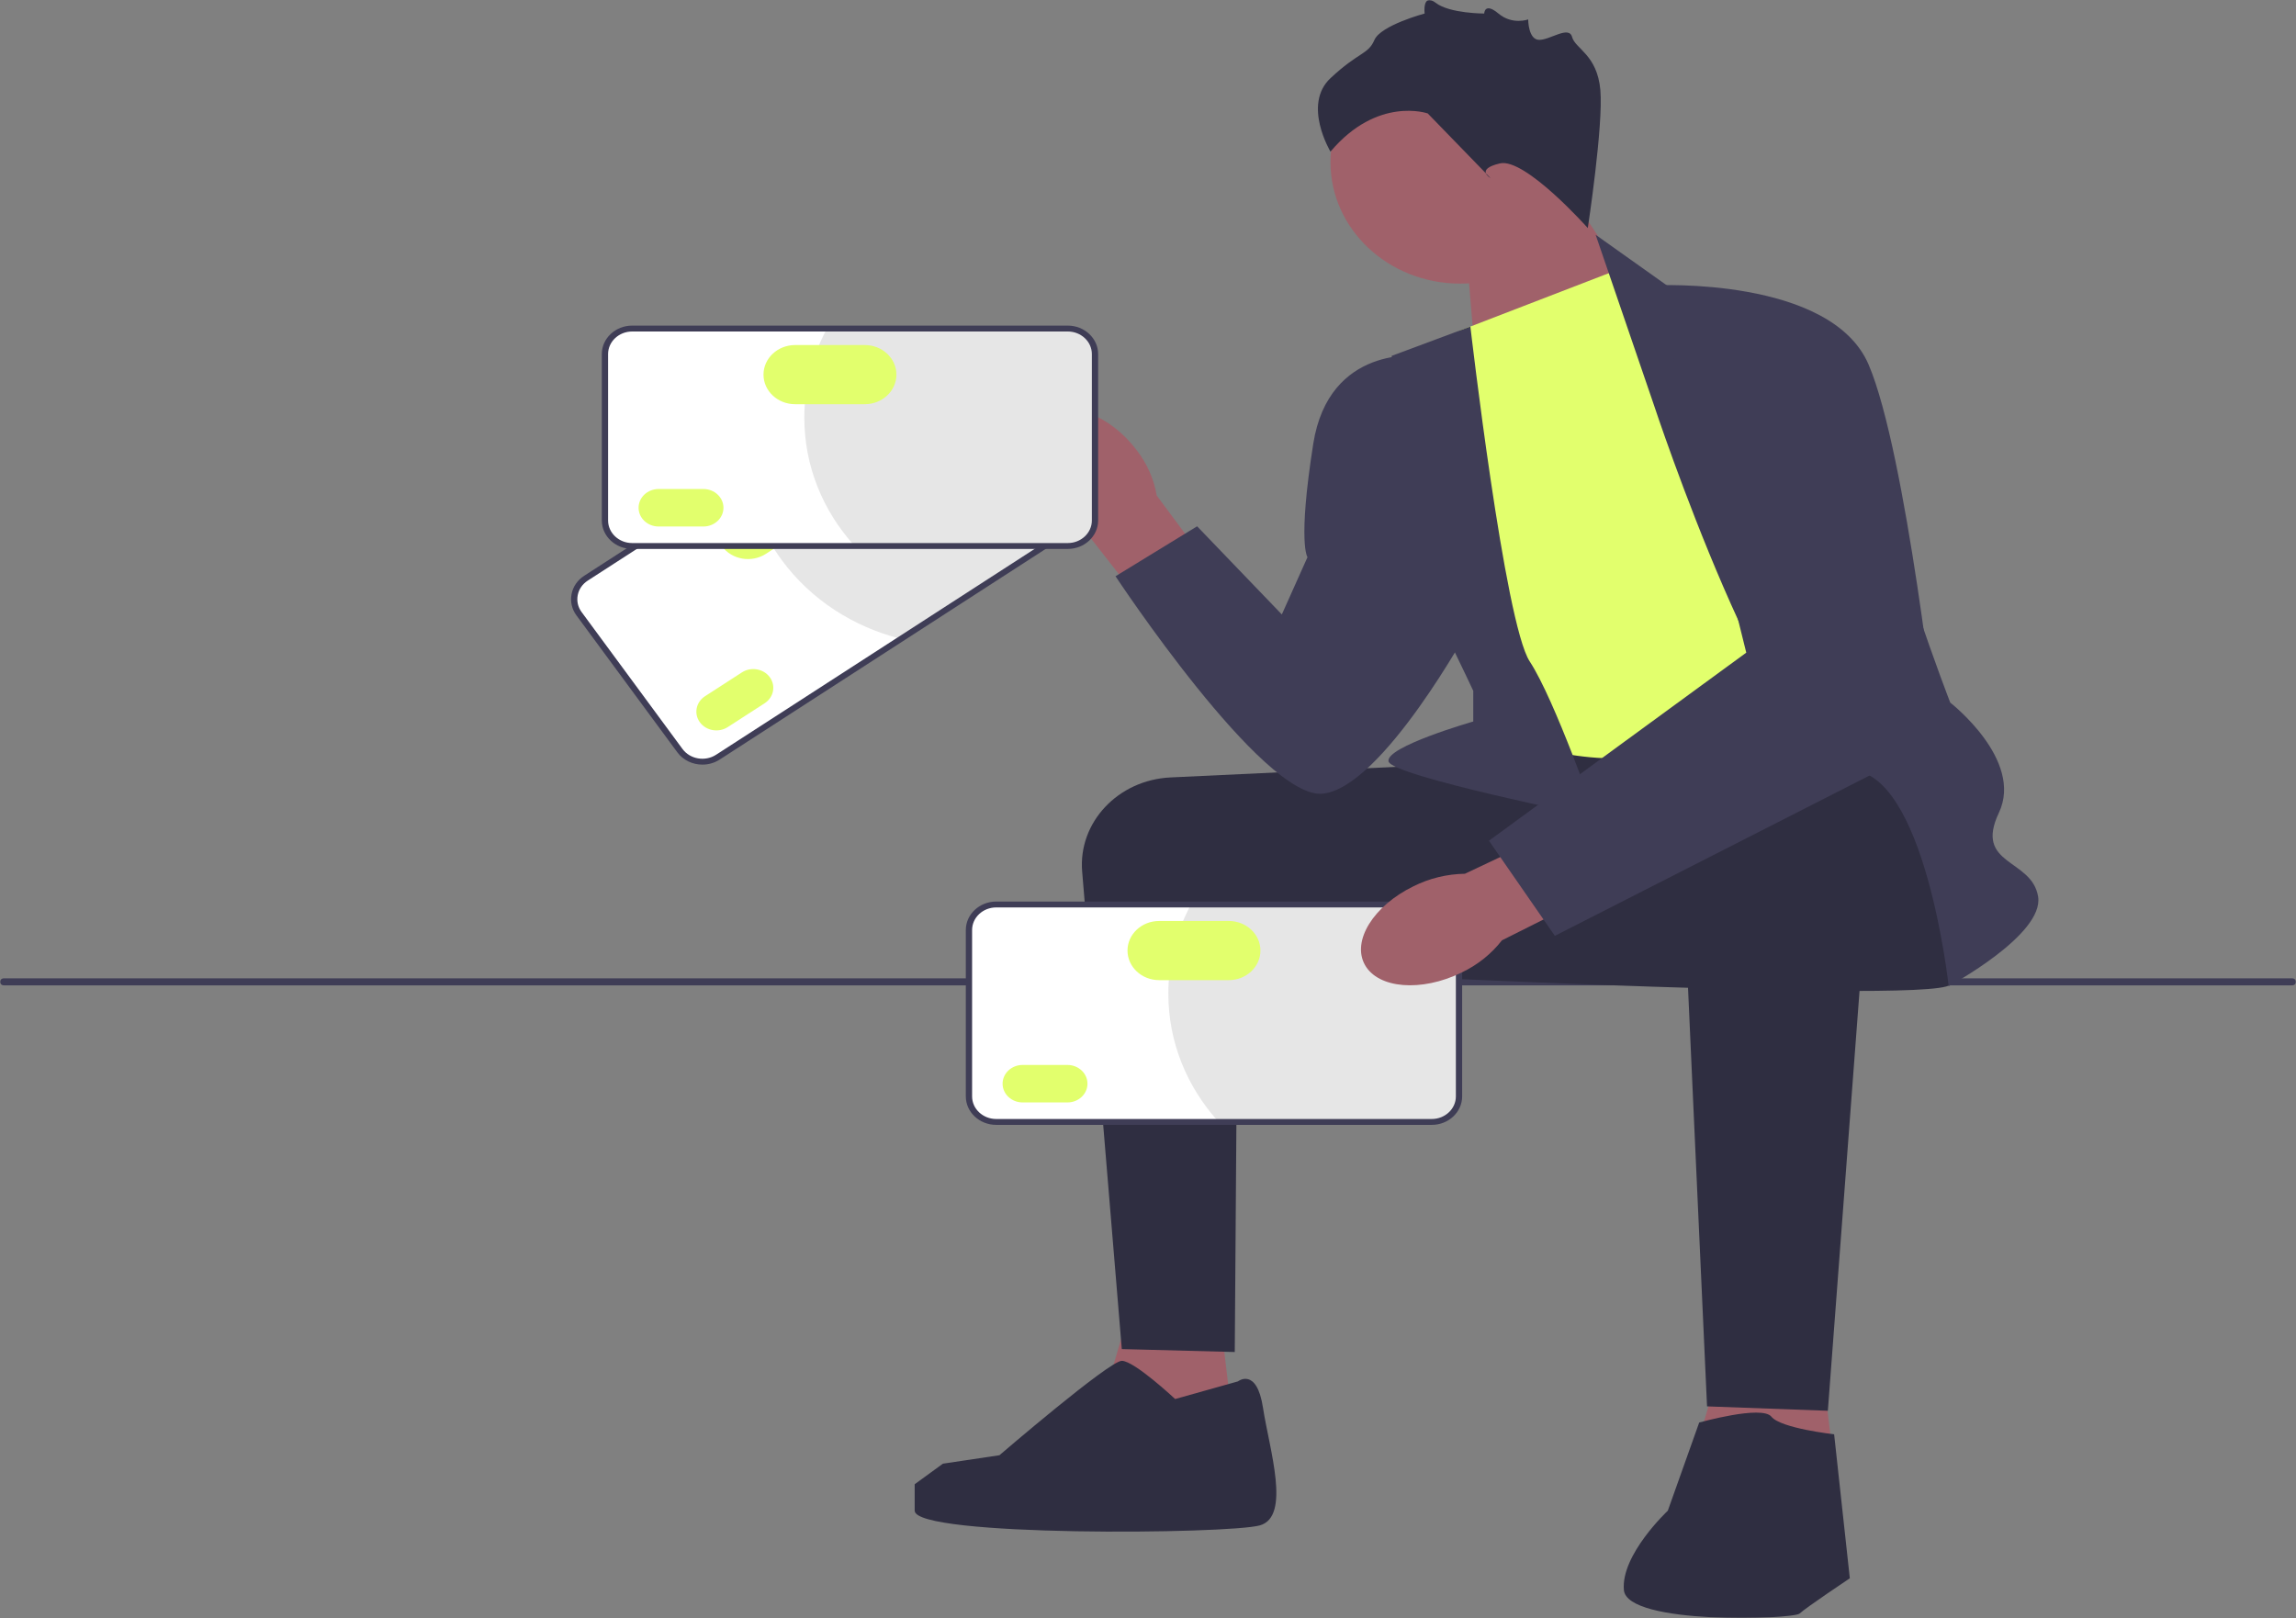 <svg width="1023" height="721" viewBox="0 0 1023 721" fill="none" xmlns="http://www.w3.org/2000/svg">
<rect x="0" y="0" width="1023" height="721" fill="#808080" stroke="none"/>
<g clip-path="url(#clip0_6_56)">
<mask id="mask0_6_56" style="mask-type:luminance" maskUnits="userSpaceOnUse" x="0" y="0" width="1023" height="721">
<path d="M1023 0H0V721H1023V0Z" fill="white"/>
</mask>
<g mask="url(#mask0_6_56)">
<path d="M0 437.528C0 438.392 0.741 439.086 1.664 439.086H1021.34C1022.26 439.086 1023 438.392 1023 437.528C1023 436.664 1022.26 435.969 1021.34 435.969H1.664C0.741 435.969 0 436.664 0 437.528Z" fill="#3F3D56"/>
<path d="M652.924 106.858L658.275 170.956L735.813 140.625L692.073 75.431L652.924 106.858Z" fill="#A0616A"/>
<path d="M650.602 126.386C682.523 126.386 708.4 102.151 708.4 72.256C708.4 42.361 682.523 18.125 650.602 18.125C618.68 18.125 592.803 42.361 592.803 72.256C592.803 102.151 618.68 126.386 650.602 126.386Z" fill="#A0616A"/>
<path d="M542.469 576.946L552.256 659.162L483.746 650.275L506.116 574.327L542.469 576.946Z" fill="#A0616A"/>
<path d="M809.52 588.731L819.307 670.947L750.796 662.06L773.167 586.112L809.52 588.731Z" fill="#A0616A"/>
<path d="M646.633 340.593C645.697 340.593 570.928 344.109 521.528 346.437C498.147 347.538 480.349 366.491 482.163 388.35L499.825 601.171L550.159 602.48L551.386 430.944L650.827 436.182L646.633 340.593Z" fill="#2F2E41"/>
<path d="M866.146 339.283C866.146 339.283 878.729 429.634 868.942 438.801C859.155 447.967 552.256 431.599 552.256 431.599C552.256 431.599 619.583 340.544 631.71 337.95C643.836 335.355 836.784 326.189 836.784 326.189L866.146 339.283Z" fill="#2F2E41"/>
<path d="M468.564 225.529C456.877 210.221 455.837 192.164 466.241 185.2C476.645 178.236 494.549 185.001 506.239 200.316C510.998 206.374 514.139 213.411 515.398 220.839L564.044 286.286L536.36 304.236L486.341 240.291C479.242 236.77 473.146 231.708 468.564 225.529Z" fill="#A0616A"/>
<path d="M650.128 147.451L721.435 119.952L855.659 313.749C855.659 313.749 761.982 333.391 729.824 337.319C697.666 341.247 661.313 325.534 661.313 325.534L650.128 147.451Z" fill="#E2FF6D"/>
<path d="M736.815 180.187L710.949 104.621L744.505 128.464C744.505 128.464 839.58 187.388 839.58 212.268C839.58 237.147 868.942 313.094 868.942 313.094C868.942 313.094 901.799 338.629 890.614 362.198C879.428 385.768 905.294 382.495 908.091 399.517C910.887 416.54 868.243 439.455 868.243 439.455C868.243 439.455 857.757 343.212 824.2 343.212C790.644 343.212 736.815 180.187 736.815 180.187Z" fill="#3F3D56"/>
<path d="M655.139 145.518L620.067 158.581C620.067 158.581 625.66 250.241 631.253 258.098C636.845 265.955 656.42 307.857 656.42 307.857V321.513C656.42 321.513 617.271 332.736 618.669 339.283C620.067 345.83 710.949 364.163 710.949 364.163C710.949 364.163 692.772 311.785 681.587 294.762C670.402 277.74 655.139 145.518 655.139 145.518Z" fill="#3F3D56"/>
<path d="M632.651 158.581C632.651 158.581 592.104 153.343 585.113 197.864C578.122 242.385 582.565 248.277 582.565 248.277L571.131 273.811L533.381 234.528L497.028 256.789C497.028 256.789 562.742 356.306 589.308 353.687C615.873 351.068 655.022 279.049 655.022 279.049L632.651 158.581Z" fill="#3F3D56"/>
<path d="M835.16 353.738L814.413 628.669L760.584 626.705C760.584 626.705 748.699 366.781 748.699 362.853C748.699 358.925 754.292 336.664 789.246 335.355C824.2 334.045 835.16 353.738 835.16 353.738Z" fill="#2F2E41"/>
<path d="M757.088 633.907C757.088 633.907 785.052 626.05 789.246 631.288C793.441 636.526 817.21 639.145 817.21 639.145L824.2 703.307C824.2 703.307 804.626 716.401 801.83 719.02C799.033 721.639 724.93 724.258 723.532 708.545C722.134 692.832 743.107 673.19 743.107 673.19L757.088 633.907Z" fill="#2F2E41"/>
<path d="M551.557 615.575C551.557 615.575 559.946 609.028 562.742 627.36C565.539 645.692 575.326 675.809 561.344 679.737C547.363 683.665 407.545 684.975 407.545 673.19V661.405L420.129 652.239L445.302 648.482C445.302 648.482 494.232 606.409 499.825 606.409C505.417 606.409 523.594 623.431 523.594 623.431L551.557 615.575Z" fill="#2F2E41"/>
<path d="M707.453 101.62C707.453 101.62 679.49 70.194 668.304 72.813C657.119 75.431 664.11 79.36 664.11 79.36L636.146 50.552C636.146 50.552 613.776 42.696 592.803 67.575C592.803 67.575 580.22 46.624 592.803 34.839C605.387 23.054 609.581 24.363 612.377 17.816C615.174 11.269 634.748 6.031 634.748 6.031C634.748 6.031 633.625 -3.393 639.779 1.319C645.934 6.031 661.302 6.031 661.302 6.031C661.302 6.031 661.391 0.793 667.644 6.031C673.897 11.269 680.888 8.65 680.888 8.65C680.888 8.65 680.888 17.713 685.781 17.765C690.675 17.816 699.064 11.269 700.462 16.507C701.86 21.744 711.648 24.363 713.046 40.077C714.444 55.79 707.453 101.62 707.453 101.62Z" fill="#2F2E41"/>
<path d="M479.565 234.191L319.843 337.41C314.332 340.972 306.754 339.671 302.95 334.509L257.983 273.477C254.179 268.316 255.57 261.218 261.081 257.656L420.803 154.437C426.315 150.876 433.893 152.177 437.696 157.339L482.664 218.37C486.467 223.532 485.077 230.629 479.565 234.191Z" fill="white"/>
<path d="M437.403 157.529L482.37 218.56C486.07 223.582 484.725 230.451 479.363 233.916L400.976 284.573C380.303 279.283 361.439 267.4 348.317 249.59C339.721 237.924 334.541 225.01 332.564 211.867L421.006 154.713C426.368 151.247 433.703 152.507 437.403 157.529Z" fill="#E6E6E6"/>
<path d="M312.967 340.728C308.662 340.728 304.425 338.815 301.799 335.253L256.831 274.221C254.78 271.436 254.01 268.067 254.664 264.73C255.317 261.394 257.314 258.499 260.288 256.578L420.009 153.359C426.157 149.389 434.606 150.841 438.847 156.594L483.815 217.626C485.866 220.412 486.636 223.781 485.982 227.117C485.33 230.452 483.332 233.349 480.36 235.269L320.638 338.489C318.295 340.001 315.617 340.728 312.967 340.728ZM427.684 153.738C425.581 153.738 423.456 154.314 421.598 155.515L261.876 258.734C259.517 260.257 257.933 262.555 257.414 265.204C256.895 267.851 257.506 270.526 259.133 272.733L304.101 333.765C307.466 338.33 314.171 339.485 319.048 336.333L478.772 233.113C481.13 231.59 482.714 229.293 483.232 226.644C483.751 223.997 483.141 221.322 481.513 219.115L436.545 158.083C434.463 155.257 431.1 153.738 427.684 153.738Z" fill="#3F3D56"/>
<path d="M314.122 310.255C310.074 312.871 309.054 318.083 311.847 321.874C314.64 325.665 320.206 326.621 324.254 324.005L340.698 313.378C344.746 310.762 345.767 305.55 342.974 301.759C340.18 297.968 334.615 297.012 330.567 299.628L314.122 310.255Z" fill="#E2FF6D"/>
<path d="M325.269 225.107C318.882 229.234 317.271 237.459 321.679 243.44C326.086 249.422 334.867 250.93 341.254 246.802L366.834 230.271C373.221 226.144 374.832 217.92 370.424 211.939C366.017 205.957 357.236 204.449 350.849 208.576L325.269 225.107Z" fill="#E2FF6D"/>
<path d="M475.741 243.305H281.684C274.987 243.305 269.539 238.203 269.539 231.931V157.78C269.539 151.509 274.987 146.407 281.684 146.407H475.741C482.437 146.407 487.885 151.509 487.885 157.78V231.931C487.885 238.203 482.437 243.305 475.741 243.305Z" fill="white"/>
<path d="M487.529 157.781V231.931C487.529 238.032 482.255 242.971 475.741 242.971H380.503C366.696 227.621 358.376 207.807 358.376 186.168C358.376 171.995 361.944 158.609 368.287 146.741H475.741C482.255 146.741 487.529 151.679 487.529 157.781Z" fill="#E6E6E6"/>
<path d="M475.74 244.614H281.684C274.217 244.614 268.141 238.925 268.141 231.932V157.78C268.141 150.786 274.217 145.097 281.684 145.097H475.74C483.208 145.097 489.284 150.786 489.284 157.78V231.932C489.284 238.925 483.208 244.614 475.74 244.614ZM281.684 147.716C275.758 147.716 270.937 152.23 270.937 157.78V231.932C270.937 237.482 275.758 241.996 281.684 241.996H475.74C481.666 241.996 486.488 237.482 486.488 231.932V157.78C486.488 152.23 481.666 147.716 475.74 147.716H281.684Z" fill="#3F3D56"/>
<path d="M293.443 217.911C288.525 217.911 284.524 221.658 284.524 226.264C284.524 230.87 288.525 234.618 293.443 234.618H313.422C318.341 234.618 322.342 230.87 322.342 226.264C322.342 221.658 318.341 217.911 313.422 217.911H293.443Z" fill="#E2FF6D"/>
<path d="M354.253 153.758C346.493 153.758 340.181 159.67 340.181 166.938C340.181 174.205 346.493 180.117 354.253 180.117H385.332C393.092 180.117 399.405 174.205 399.405 166.938C399.405 159.67 393.092 153.758 385.332 153.758H354.253Z" fill="#E2FF6D"/>
<path d="M637.929 499.955H443.872C437.175 499.955 431.727 494.853 431.727 488.581V414.43C431.727 408.159 437.175 403.056 443.872 403.056H637.929C644.625 403.056 650.073 408.159 650.073 414.43V488.581C650.073 494.853 644.625 499.955 637.929 499.955Z" fill="white"/>
<path d="M649.716 414.43V488.581C649.716 494.682 644.443 499.621 637.929 499.621H542.691C528.884 484.271 520.564 464.457 520.564 442.818C520.564 428.644 524.132 415.259 530.475 403.391H637.929C644.443 403.391 649.716 408.329 649.716 414.43Z" fill="#E6E6E6"/>
<path d="M637.928 501.264H443.872C436.405 501.264 430.329 495.575 430.329 488.582V414.43C430.329 407.436 436.405 401.747 443.872 401.747H637.928C645.396 401.747 651.472 407.436 651.472 414.43V488.582C651.472 495.575 645.396 501.264 637.928 501.264ZM443.872 404.366C437.946 404.366 433.125 408.88 433.125 414.43V488.582C433.125 494.131 437.946 498.645 443.872 498.645H637.928C643.854 498.645 648.675 494.131 648.675 488.582V414.43C648.675 408.88 643.854 404.366 637.928 404.366H443.872Z" fill="#3F3D56"/>
<path d="M455.631 474.561C450.713 474.561 446.712 478.308 446.712 482.914C446.712 487.52 450.713 491.267 455.631 491.267H475.61C480.529 491.267 484.53 487.52 484.53 482.914C484.53 478.308 480.529 474.561 475.61 474.561H455.631Z" fill="#E2FF6D"/>
<path d="M516.441 410.407C508.681 410.407 502.368 416.32 502.368 423.587C502.368 430.855 508.681 436.767 516.441 436.767H547.52C555.28 436.767 561.593 430.855 561.593 423.587C561.593 416.32 555.28 410.407 547.52 410.407H516.441Z" fill="#E2FF6D"/>
<path d="M651.092 433.446C633.269 442.137 614.034 440.57 608.13 429.947C602.225 419.323 611.888 403.669 629.718 394.976C636.79 391.413 644.67 389.487 652.699 389.36L728.711 353.427L743.807 381.615L669.19 419.032C664.473 425.121 658.267 430.064 651.092 433.446Z" fill="#A0616A"/>
<path d="M737.514 127.154C737.514 127.154 815.811 123.226 832.589 162.509C849.368 201.792 863.349 330.117 863.349 330.117L692.772 417.03L663.411 374.638L778.061 290.834L737.514 127.154Z" fill="#3F3D56"/>
</g>
</g>
<defs>
<clipPath id="clip0_6_56">
<rect width="1023" height="721" fill="white"/>
</clipPath>
</defs>
</svg>
